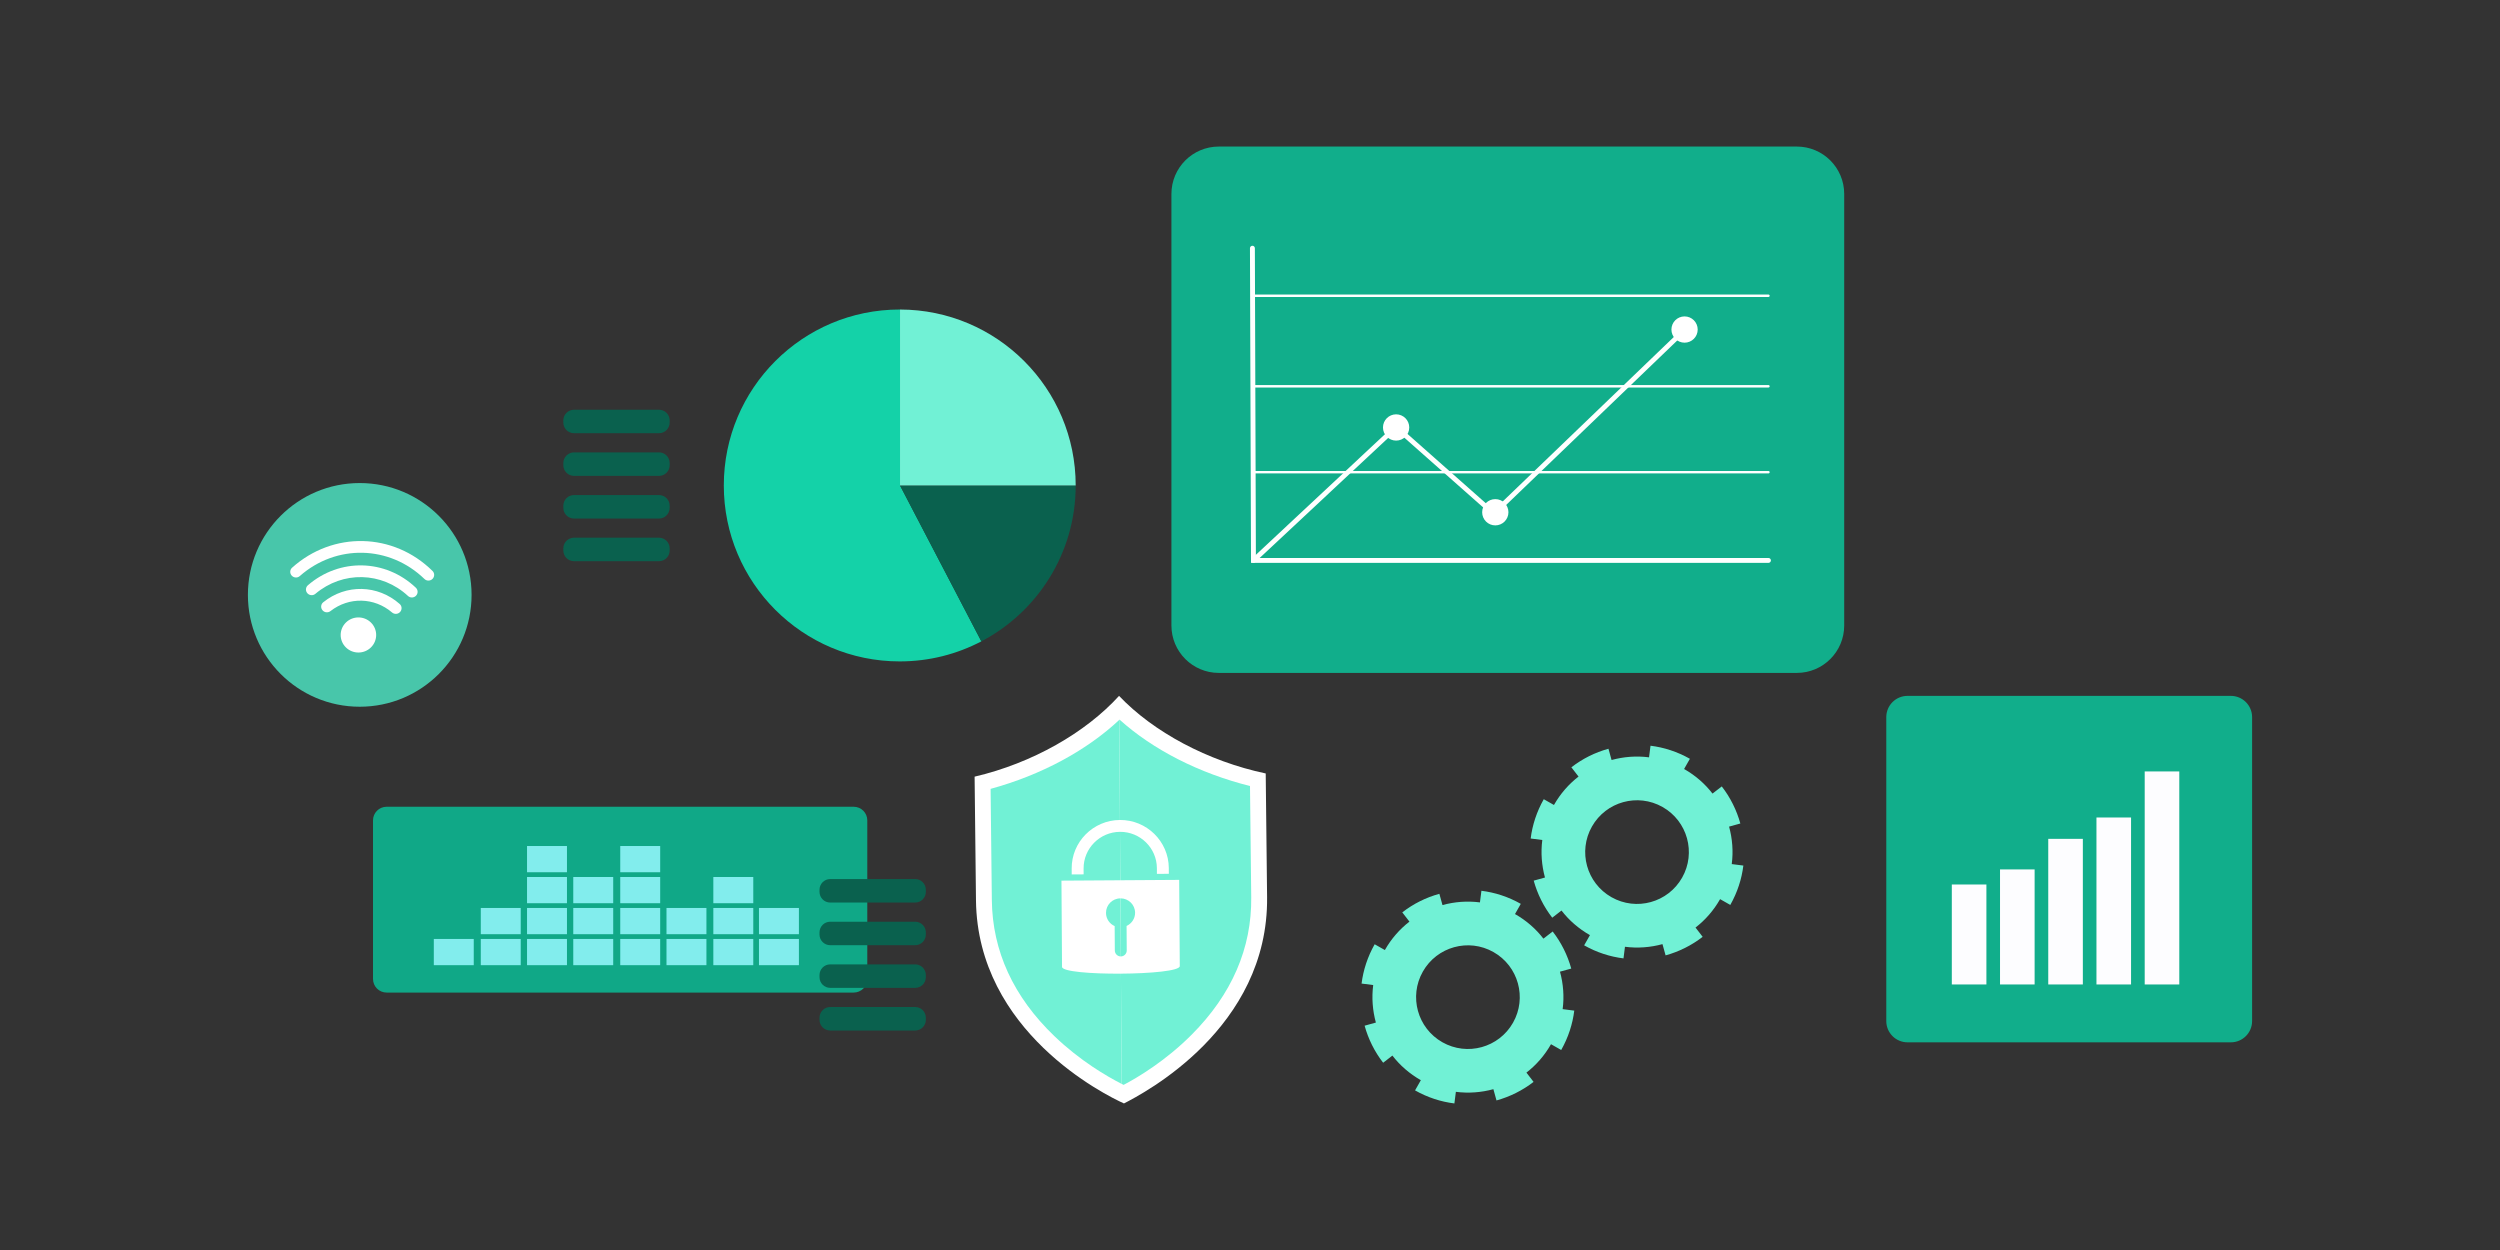 <?xml version="1.0" encoding="UTF-8" standalone="no"?><!DOCTYPE svg PUBLIC "-//W3C//DTD SVG 1.1//EN" "http://www.w3.org/Graphics/SVG/1.1/DTD/svg11.dtd"><svg width="100%" height="100%" viewBox="0 0 2000 1000" version="1.1" xmlns="http://www.w3.org/2000/svg" xmlns:xlink="http://www.w3.org/1999/xlink" xml:space="preserve" xmlns:serif="http://www.serif.com/" style="fill-rule:evenodd;clip-rule:evenodd;stroke-linejoin:round;stroke-miterlimit:2;"><rect x="0" y="0" width="2000" height="1000" fill="#333333" stroke="none"/><rect x="0" y="0" width="2000" height="1000" style="fill:none;"/><g><g><path d="M1784.68,833.862l-258.66,0c-9.394,0 -16.998,-7.616 -16.998,-17.009l-0,-243.148c-0,-9.392 7.604,-17.006 16.998,-17.006l258.66,0c9.383,0 16.999,7.614 16.999,17.006l-0,243.148c-0,9.393 -7.616,17.009 -16.999,17.009Z" style="fill:#11ae8b;fill-rule:nonzero;"/><rect x="1561.45" y="707.598" width="27.674" height="79.972" style="fill:#fdfdff;fill-rule:nonzero;"/><rect x="1600.02" y="695.538" width="27.674" height="92.032" style="fill:#fdfdff;fill-rule:nonzero;"/><rect x="1638.6" y="671.081" width="27.674" height="116.489" style="fill:#fdfdff;fill-rule:nonzero;"/><rect x="1677.17" y="653.998" width="27.674" height="133.573" style="fill:#fdfdff;fill-rule:nonzero;"/><rect x="1715.76" y="617.149" width="27.674" height="170.422" style="fill:#fdfdff;fill-rule:nonzero;"/></g><g><g><path d="M527.184,346.581l-67.962,0c-4.723,0 -8.553,-3.828 -8.553,-8.552l0,-1.689c0,-4.723 3.83,-8.552 8.553,-8.552l67.962,-0c4.723,-0 8.552,3.829 8.552,8.552l-0,1.689c-0,4.724 -3.829,8.552 -8.552,8.552Z" style="fill:#0a614e;fill-rule:nonzero;"/><path d="M527.184,380.707l-67.962,-0c-4.723,-0 -8.553,-3.83 -8.553,-8.552l0,-1.69c0,-4.724 3.83,-8.552 8.553,-8.552l67.962,0c4.723,0 8.552,3.828 8.552,8.552l-0,1.69c-0,4.722 -3.829,8.552 -8.552,8.552Z" style="fill:#0a614e;fill-rule:nonzero;"/><path d="M527.184,414.832l-67.962,0c-4.723,0 -8.553,-3.829 -8.553,-8.553l0,-1.688c0,-4.724 3.83,-8.553 8.553,-8.553l67.962,-0c4.723,-0 8.552,3.829 8.552,8.553l-0,1.688c-0,4.724 -3.829,8.553 -8.552,8.553Z" style="fill:#0a614e;fill-rule:nonzero;"/><path d="M527.184,448.957l-67.962,-0c-4.723,-0 -8.553,-3.829 -8.553,-8.552l0,-1.69c0,-4.723 3.83,-8.552 8.553,-8.552l67.962,0c4.723,0 8.552,3.829 8.552,8.552l-0,1.69c-0,4.723 -3.829,8.552 -8.552,8.552Z" style="fill:#0a614e;fill-rule:nonzero;"/></g><g><path d="M720.011,247.62l-0.212,-0.002c-77.737,-0 -140.754,63.018 -140.754,140.754c-0,77.737 63.017,140.756 140.754,140.756c23.564,-0 45.77,-5.8 65.284,-16.036l-65.072,-124.72l0,-140.752Z" style="fill:#14d2a8;fill-rule:nonzero;"/><path d="M785.083,513.092c44.861,-23.53 75.467,-70.547 75.467,-124.72l-140.539,0l65.072,124.72Z" style="fill:#0a614e;fill-rule:nonzero;"/><path d="M720.011,247.62l0,140.752l140.539,0c-0,-77.666 -62.9,-140.637 -140.539,-140.752Z" style="fill:#71f1d5;fill-rule:nonzero;"/></g></g><g><path d="M1437.45,538.332l-462.396,0c-20.947,0 -37.915,-16.977 -37.915,-37.919l-0,-345.251c-0,-20.942 16.968,-37.919 37.915,-37.919l462.396,-0c20.948,-0 37.916,16.977 37.916,37.919l0,345.251c0,20.942 -16.968,37.919 -37.916,37.919Z" style="fill:#11ae8b;fill-rule:nonzero;"/><path d="M1414.76,237.589l-411.99,-0c-0.535,-0 -0.981,-0.439 -0.981,-0.981c-0,-0.541 0.446,-0.98 0.981,-0.98l411.99,-0c0.535,-0 0.981,0.439 0.981,0.98c0,0.542 -0.446,0.981 -0.981,0.981Z" style="fill:#fff;fill-rule:nonzero;"/><path d="M1414.76,378.745l-411.99,0c-0.535,0 -0.981,-0.437 -0.981,-0.98c-0,-0.542 0.446,-0.979 0.981,-0.979l411.99,-0c0.535,-0 0.981,0.437 0.981,0.979c0,0.543 -0.446,0.98 -0.981,0.98Z" style="fill:#fff;fill-rule:nonzero;"/><path d="M1414.76,310.002l-411.99,0c-0.535,0 -0.981,-0.439 -0.981,-0.98c-0,-0.542 0.446,-0.981 0.981,-0.981l411.99,0c0.535,0 0.981,0.439 0.981,0.981c0,0.541 -0.446,0.98 -0.981,0.98Z" style="fill:#fff;fill-rule:nonzero;"/><path d="M1414.76,450.305l-413.953,0l-0.838,-251.733c-0,-1.083 0.874,-1.963 1.963,-1.968c1.088,0 1.962,0.874 1.962,1.956l0.821,247.825l410.045,0c1.089,0 1.963,0.876 1.963,1.959c-0,1.085 -0.874,1.961 -1.963,1.961Z" style="fill:#fff;fill-rule:nonzero;"/><path d="M1346.4,262.535l-151.486,145.601l-78.062,-69.061l-115.425,107.838c-0.785,0.739 -0.838,1.979 -0.089,2.769c0.374,0.415 0.91,0.623 1.427,0.623c0.482,0 0.964,-0.175 1.339,-0.528l112.819,-105.403l78.116,69.095l151.361,-145.497l-0,-5.437Z" style="fill:#fff;fill-rule:nonzero;"/><path d="M1127.4,341.975c0,5.806 -4.693,10.512 -10.509,10.512c-5.799,0 -10.51,-4.706 -10.51,-10.512c0,-5.805 4.711,-10.512 10.51,-10.512c5.816,0 10.509,4.707 10.509,10.512Z" style="fill:#fff;fill-rule:nonzero;"/><path d="M1206.75,409.802c0,5.804 -4.711,10.511 -10.51,10.511c-5.816,0 -10.509,-4.707 -10.509,-10.511c0,-5.806 4.693,-10.513 10.509,-10.513c5.799,0 10.51,4.707 10.51,10.513Z" style="fill:#fff;fill-rule:nonzero;"/><path d="M1358.16,263.638c-0,5.806 -4.711,10.511 -10.51,10.511c-5.798,-0 -10.509,-4.705 -10.509,-10.511c-0,-5.806 4.711,-10.512 10.509,-10.512c5.799,0 10.51,4.706 10.51,10.512Z" style="fill:#fff;fill-rule:nonzero;"/></g><g><path d="M1138.28,777.268c11.288,-19.918 36.582,-26.907 56.501,-15.618c19.937,11.305 26.929,36.587 15.64,56.506c-11.294,19.94 -36.591,26.94 -56.539,15.632c-19.908,-11.286 -26.907,-36.582 -15.602,-56.52Zm-38.55,-21.859c-5.689,10.017 -9.122,20.697 -10.476,31.445l9.302,1.188c-1.295,10.135 -0.504,20.351 2.136,30.014l-9.009,2.501c2.946,10.654 7.928,20.747 14.827,29.642l1.656,-1.269l5.748,-4.457c6.009,7.782 13.67,14.528 22.76,19.678l-4.634,8.168c10.02,5.678 20.7,9.111 31.478,10.438l1.174,-9.294c10.118,1.314 20.332,0.534 30.009,-2.114l2.49,9.006c10.654,-2.946 20.777,-7.955 29.658,-14.845l-0.03,-0.02l-1.634,-2.161l-4.059,-5.234c7.782,-6.009 14.509,-13.64 19.669,-22.728l8.158,4.632c5.678,-10.02 9.13,-20.73 10.454,-31.498l-9.29,-1.185c1.324,-10.115 0.513,-20.301 -2.135,-29.979l9.017,-2.487c-2.956,-10.656 -7.968,-20.769 -14.856,-29.661l-7.415,5.723c-6.009,-7.782 -13.629,-14.506 -22.73,-19.658l4.634,-8.169c-10.02,-5.678 -20.73,-9.13 -31.497,-10.454l-1.185,9.291c-10.118,-1.314 -20.302,-0.514 -29.968,2.137l-2.49,-9.006c-10.694,2.923 -20.777,7.954 -29.669,14.842l0.04,0.069l3.781,4.88l1.902,2.466c-7.772,6.012 -14.526,13.659 -19.659,22.73l-8.157,-4.631Z" style="fill:#71f1d5;fill-rule:nonzero;"/></g><g><path d="M1273.56,661.226c11.289,-19.919 36.582,-26.908 56.501,-15.619c19.937,11.305 26.929,36.588 15.64,56.506c-11.294,19.941 -36.59,26.94 -56.539,15.632c-19.907,-11.285 -26.907,-36.582 -15.602,-56.519Zm-38.55,-21.86c-5.689,10.017 -9.122,20.697 -10.476,31.445l9.302,1.188c-1.295,10.135 -0.504,20.351 2.136,30.015l-9.008,2.501c2.945,10.653 7.927,20.746 14.826,29.641l1.656,-1.268l5.748,-4.458c6.009,7.783 13.67,14.529 22.76,19.678l-4.634,8.169c10.02,5.678 20.7,9.11 31.478,10.438l1.174,-9.294c10.118,1.313 20.332,0.533 30.009,-2.115l2.49,9.006c10.654,-2.945 20.777,-7.954 29.658,-14.845l-0.03,-0.02l-1.633,-2.161l-4.06,-5.234c7.783,-6.009 14.509,-13.64 19.669,-22.727l8.158,4.631c5.678,-10.02 9.13,-20.73 10.454,-31.497l-9.29,-1.185c1.324,-10.116 0.513,-20.302 -2.135,-29.979l9.017,-2.487c-2.956,-10.657 -7.968,-20.77 -14.856,-29.661l-7.415,5.723c-6.009,-7.783 -13.629,-14.507 -22.73,-19.659l4.634,-8.168c-10.02,-5.678 -20.73,-9.13 -31.497,-10.455l-1.185,9.291c-10.118,-1.314 -20.302,-0.514 -29.968,2.137l-2.49,-9.006c-10.694,2.923 -20.777,7.954 -29.669,14.842l0.04,0.069l3.781,4.88l1.902,2.466c-7.772,6.012 -14.526,13.659 -19.659,22.731l-8.157,-4.632Z" style="fill:#71f1d5;fill-rule:nonzero;"/></g><g><path d="M1012.72,618.636c-0.021,-0.391 -0.021,-0.561 -0.021,-0.6l0.021,0.6Z" style="fill:#d9ffff;fill-rule:nonzero;"/><path d="M1012.72,618.636c-0.021,-0.391 -0.021,-0.561 -0.021,-0.6l0.021,0.6Z" style="fill:#d9ffff;fill-rule:nonzero;"/><path d="M779.556,621.203l0,-0.6l0,0.6Z" style="fill:#d9ffff;fill-rule:nonzero;"/><path d="M779.556,621.203l0,-0.6l0,0.6Z" style="fill:#d9ffff;fill-rule:nonzero;"/><path d="M895.245,556.699c27.353,28.794 70.863,52.253 117.328,62.066c0.043,3.083 0.238,20.172 1.1,98.934c1.165,105.072 -98.949,157.075 -114.502,165.058c-15.143,-6.823 -117.22,-57.424 -118.385,-162.493c-0.863,-78.762 -1.057,-95.851 -1.1,-98.936c46.249,-10.831 88.832,-35.239 115.559,-64.629Z" style="fill:#fff;fill-rule:nonzero;"/><path d="M895.633,575.687c26.771,24.123 63.766,42.977 104.364,53.12l0.992,89.022c0.453,40.734 -15.553,77.692 -47.587,109.849c-21.054,21.132 -43.251,34.297 -54.511,40.225c-0.497,-0.242 -1.014,-0.516 -1.554,-0.785l-1.919,-291.222l0.215,-0.209Z" style="fill:#71f1d5;fill-rule:nonzero;"/><path d="M895.418,575.896l1.919,291.222c-11.799,-6.01 -33.241,-18.453 -53.842,-38.229c-32.746,-31.446 -49.572,-68.042 -50.025,-108.774l-0.992,-89.023c40.274,-11.002 76.73,-30.589 102.94,-55.196Z" style="fill:#71f1d5;fill-rule:nonzero;"/><path d="M884.804,730.323c-0.043,-6.398 5.113,-11.594 11.541,-11.638c6.429,-0.043 11.692,5.087 11.735,11.485c0.022,4.677 -2.783,8.756 -6.816,10.59l0.129,19.591c0.022,2.604 -2.093,4.78 -4.746,4.8c-2.61,0.015 -4.767,-2.132 -4.789,-4.735l-0.129,-19.549c-4.077,-1.781 -6.903,-5.824 -6.925,-10.544Zm-35.636,-25.802l0.453,68.967c0.043,7.68 94.247,7.06 94.204,-0.617l-0.475,-68.969l-94.182,0.619Z" style="fill:#fff;fill-rule:nonzero;"/><path d="M857.365,699.551l9.535,-0.062l-0.021,-4.645c-0.108,-16.09 12.964,-29.268 29.121,-29.374c16.157,-0.106 29.402,12.9 29.51,28.99l0.022,4.645l9.534,-0.063l-0.021,-4.644c-0.151,-21.326 -17.689,-38.56 -39.109,-38.419c-21.421,0.14 -38.743,17.602 -38.592,38.928l0.021,4.644Z" style="fill:#fff;fill-rule:nonzero;"/></g><g><path d="M377.26,475.912c0,49.414 -40.057,89.471 -89.471,89.471c-49.412,0 -89.47,-40.057 -89.47,-89.471c0,-49.413 40.058,-89.471 89.47,-89.471c49.414,0 89.471,40.058 89.471,89.471Z" style="fill:#48c6aa;fill-rule:nonzero;"/><path d="M276.696,517.909c5.545,5.482 14.537,5.482 20.082,-0c5.545,-5.482 5.545,-14.37 -0,-19.852c-5.545,-5.482 -14.537,-5.482 -20.082,-0c-5.545,5.482 -5.545,14.37 0,19.852Z" style="fill:#fff;fill-rule:nonzero;"/><path d="M233.343,460.46l-0.004,-0.004c-1.631,-1.835 -1.511,-4.643 0.319,-6.286c32.765,-29.426 81.059,-28.295 112.37,2.612c1.752,1.729 1.735,4.544 0.014,6.3c-1.753,1.788 -4.661,1.87 -6.459,0.126c-27.938,-27.09 -70.587,-28.088 -99.798,-2.316c-1.88,1.658 -4.78,1.437 -6.442,-0.432Z" style="fill:#fff;fill-rule:nonzero;"/><path d="M245.914,474.605l-0.02,-0.023c-1.675,-1.885 -1.469,-4.754 0.443,-6.404c25.388,-21.899 62.02,-21.049 86.332,1.985c1.835,1.738 1.903,4.62 0.133,6.424l-0.021,0.023c-1.726,1.759 -4.568,1.85 -6.374,0.173c-20.984,-19.47 -52.235,-20.195 -74.127,-1.703c-1.888,1.594 -4.728,1.369 -6.366,-0.475Z" style="fill:#fff;fill-rule:nonzero;"/><path d="M258.105,488.324l-0.038,-0.044c-1.697,-1.908 -1.484,-4.846 0.505,-6.454c18.231,-14.736 43.68,-14.154 61.196,1.379c1.916,1.7 1.986,4.652 0.195,6.48l-0.043,0.043c-1.692,1.727 -4.447,1.822 -6.285,0.247c-14.21,-12.166 -34.482,-12.629 -49.25,-1.109c-1.916,1.493 -4.67,1.269 -6.28,-0.542Z" style="fill:#fff;fill-rule:nonzero;"/></g><g><path d="M682.943,794.056l-373.65,0c-6.012,0 -10.885,-4.871 -10.885,-10.889l-0,-126.884c-0,-6.009 4.873,-10.883 10.885,-10.883l373.65,0c6.013,0 10.886,4.874 10.886,10.883l0,126.884c0,6.018 -4.873,10.889 -10.886,10.889Z" style="fill:#10a887;fill-rule:nonzero;"/><rect x="421.622" y="751.162" width="31.949" height="20.98" style="fill:#82eded;fill-rule:nonzero;"/><rect x="421.622" y="726.379" width="31.949" height="20.98" style="fill:#82eded;fill-rule:nonzero;"/><rect x="421.622" y="701.596" width="31.949" height="20.98" style="fill:#82eded;fill-rule:nonzero;"/><rect x="421.622" y="676.814" width="31.949" height="20.98" style="fill:#82eded;fill-rule:nonzero;"/><rect x="458.616" y="751.162" width="31.95" height="20.98" style="fill:#82eded;fill-rule:nonzero;"/><rect x="458.616" y="726.379" width="31.95" height="20.98" style="fill:#82eded;fill-rule:nonzero;"/><rect x="458.616" y="701.596" width="31.95" height="20.98" style="fill:#82eded;fill-rule:nonzero;"/><rect x="570.669" y="751.162" width="31.95" height="20.98" style="fill:#82eded;fill-rule:nonzero;"/><rect x="570.669" y="726.379" width="31.95" height="20.98" style="fill:#82eded;fill-rule:nonzero;"/><rect x="570.669" y="701.596" width="31.95" height="20.98" style="fill:#82eded;fill-rule:nonzero;"/><rect x="496.197" y="751.162" width="31.95" height="20.98" style="fill:#82eded;fill-rule:nonzero;"/><rect x="496.197" y="726.379" width="31.95" height="20.98" style="fill:#82eded;fill-rule:nonzero;"/><rect x="496.197" y="701.596" width="31.95" height="20.98" style="fill:#82eded;fill-rule:nonzero;"/><rect x="496.197" y="676.814" width="31.95" height="20.98" style="fill:#82eded;fill-rule:nonzero;"/><rect x="533.193" y="751.162" width="31.95" height="20.98" style="fill:#82eded;fill-rule:nonzero;"/><rect x="347.045" y="751.162" width="31.949" height="20.98" style="fill:#82eded;fill-rule:nonzero;"/><rect x="533.193" y="726.379" width="31.95" height="20.98" style="fill:#82eded;fill-rule:nonzero;"/><rect x="384.627" y="751.162" width="31.95" height="20.98" style="fill:#82eded;fill-rule:nonzero;"/><rect x="384.627" y="726.379" width="31.95" height="20.98" style="fill:#82eded;fill-rule:nonzero;"/><rect x="607.182" y="751.162" width="31.95" height="20.98" style="fill:#82eded;fill-rule:nonzero;"/><rect x="607.182" y="726.379" width="31.95" height="20.98" style="fill:#82eded;fill-rule:nonzero;"/></g><g><path d="M732.124,722.04l-67.962,0c-4.723,0 -8.553,-3.828 -8.553,-8.551l0,-1.69c0,-4.723 3.83,-8.552 8.553,-8.552l67.962,-0c4.723,-0 8.552,3.829 8.552,8.552l0,1.69c0,4.723 -3.829,8.551 -8.552,8.551Z" style="fill:#0a614e;fill-rule:nonzero;"/><path d="M732.124,756.166l-67.962,-0c-4.723,-0 -8.553,-3.829 -8.553,-8.552l0,-1.69c0,-4.723 3.83,-8.551 8.553,-8.551l67.962,-0c4.723,-0 8.552,3.828 8.552,8.551l0,1.69c0,4.723 -3.829,8.552 -8.552,8.552Z" style="fill:#0a614e;fill-rule:nonzero;"/><path d="M732.124,790.292l-67.962,-0c-4.723,-0 -8.553,-3.83 -8.553,-8.554l0,-1.688c0,-4.724 3.83,-8.553 8.553,-8.553l67.962,-0c4.723,-0 8.552,3.829 8.552,8.553l0,1.688c0,4.724 -3.829,8.554 -8.552,8.554Z" style="fill:#0a614e;fill-rule:nonzero;"/><path d="M732.124,824.416l-67.962,-0c-4.723,-0 -8.553,-3.828 -8.553,-8.552l0,-1.69c0,-4.722 3.83,-8.552 8.553,-8.552l67.962,0c4.723,0 8.552,3.83 8.552,8.552l0,1.69c0,4.724 -3.829,8.552 -8.552,8.552Z" style="fill:#0a614e;fill-rule:nonzero;"/></g></g></svg>